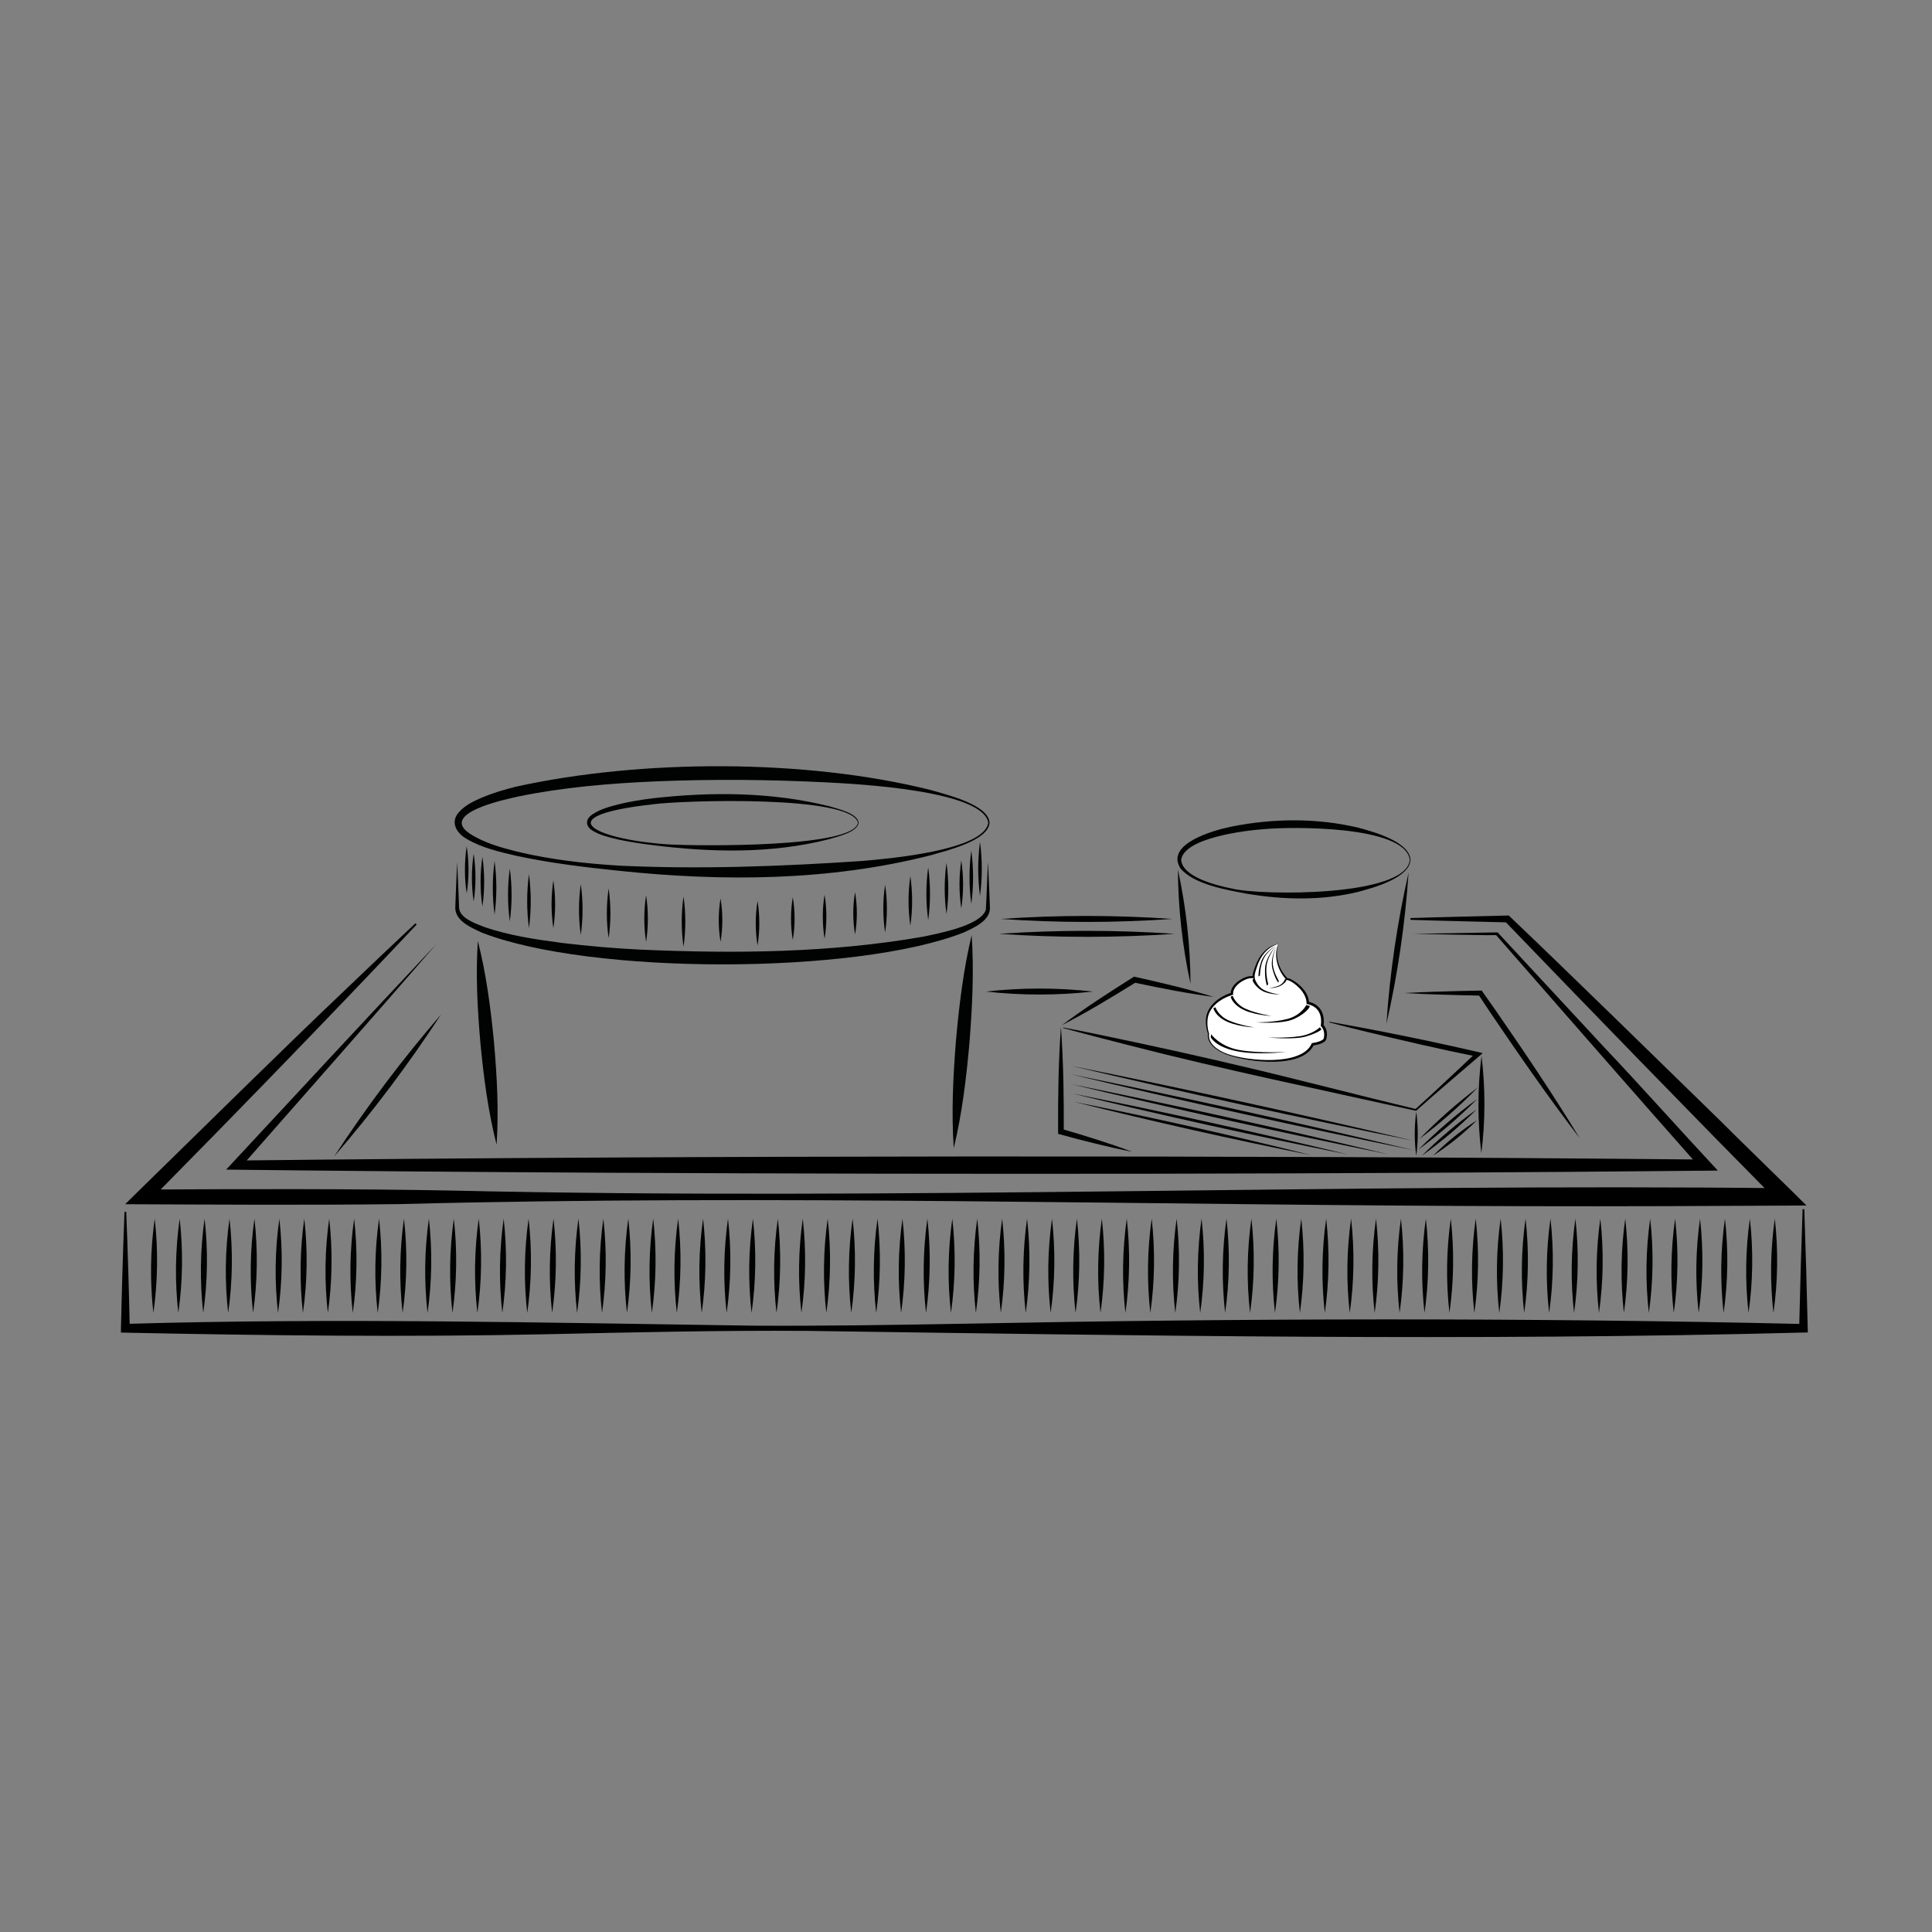 <?xml version="1.0" encoding="UTF-8"?>
<!-- Generator: Adobe Illustrator 27.2.0, SVG Export Plug-In . SVG Version: 6.00 Build 0)  -->
<svg xmlns="http://www.w3.org/2000/svg" xmlns:xlink="http://www.w3.org/1999/xlink" version="1.1" x="0px" y="0px" viewBox="0 0 800 800" style="enable-background:new 0 0 800 800;" xml:space="preserve">
<rect x="0" y="0" width="800" height="800" fill="#808080" stroke="none"/>
<style type="text/css">
	.st0{display:none;}
	.st1{display:inline;fill:#B4B4B4;}
	.st2{display:inline;}
	.st3{fill:#1B1B1B;}
	.st4{display:inline;opacity:0.4;fill:#808181;}
	.st5{fill:#FFFFFF;}
	.st6{opacity:0.3;fill:#020203;}
	.st7{fill:#B4B4B4;}
	.st8{opacity:0.4;fill:#808181;}
	.st9{opacity:0.5;fill:#676767;}
	.st10{fill:#343434;}
	.st11{fill:#C31718;}
	.st12{fill:#781D5D;}
	.st13{fill:#F0BCD8;stroke:#000000;stroke-miterlimit:10;}
	.st14{fill:#420830;}
	.st15{fill:#F6F6F6;}
	.st16{fill:none;}
	.st17{fill:#B2B2B2;}
	.st18{fill:none;stroke:#B2B2B2;stroke-miterlimit:10;}
	.st19{fill:#010202;}
</style>
<g id="BASE">
	<g class="st0">
		<path class="st1" d="M415.3,588.15c-5.32-5.04-13.41-102.16-13.41-102.16l22.67-283.54c0,0-5.38-22.37,3.78-23.75    c9.16-1.38,27.99-0.84,39.49-0.49c11.51,0.34,44.89-13.03,63.27-8.52c18.38,4.51,19.15,9.6,38.8,8.71    c19.65-0.89,24.99-6.9,48.21,2.09c23.23,8.99,30.75,3.64,37.78,8.85c7.03,5.21,19.65-0.87,30.2,6.91s13.76,8.33,23.84,13.06    c10.09,4.72,34.92,10.6,48.81,19.83c13.89,9.23,20.21,16.6,22.71,19.35c2.5,2.75,1.69,11.2,1.69,11.2l-48.85,138.44    c0,0-69.16,52.25-145.53,98.15S420.61,593.19,415.3,588.15z"></path>
		<g class="st2">
			<path class="st3" d="M781.47,248.49c-2.5-2.75-8.82-10.12-22.71-19.35c-13.89-9.23-38.73-15.1-48.81-19.83     c-10.09-4.72-13.29-5.28-23.84-13.06c-10.55-7.78-23.17-1.71-30.2-6.91c-7.03-5.21-14.56,0.14-37.78-8.85     c-23.23-8.99-28.56-2.97-48.21-2.09c-19.65,0.89-20.42-4.2-38.8-8.71c-18.38-4.51-51.77,8.86-63.27,8.52     c-11.51-0.34-30.33-0.89-39.49,0.49c-9.16,1.38-3.78,23.75-3.78,23.75l-22.67,283.54c0,0,0.03,0.32,0.08,0.91     c25.72-12.76,67.89-33.99,89.94-47.33c32.65-19.74,80.79-53.4,110.48-71.31c29.69-17.91,65.13-37.61,80.01-46.34     c14.88-8.73,23.18-15.07,27.4-20.8c4.22-5.73-6.23-10.63,8.74-15.67c14.97-5.04,34.27-12.12,38.86-12.35     c4.59-0.23,4.44,4.88,1.44,9.5c-3,4.62-26.16,102.53-31.04,106.97c-4.88,4.44-57.31,45.19-156.2,108.76     c-40.67,26.15-125.12,69.25-158.6,83.1c0.8,3.62,1.57,6.02,2.3,6.7c5.32,5.04,97.13-45.97,173.49-91.87     c76.37-45.9,145.53-98.15,145.53-98.15l48.85-138.44C783.16,259.68,783.97,251.23,781.47,248.49z"></path>
		</g>
		<path class="st4" d="M428.19,214.79c0,0-6.28-2.52-4.34-8.02s4.35-11.42,9.14-12.49c4.78-1.07,42.53,2.95,46.86,4.03    s18.29-0.68,23.38-1.45c5.09-0.77,22.32-1.29,30.46-0.44c8.14,0.85,18.76-0.06,23.8-1.17c5.04-1.11,10.82-6.49,17.13-6.06    c6.31,0.43,40.08-1.26,43.05,2.32c2.97,3.57,18.18,23.84,30.3,21.31c12.11-2.53,18.43-9,26.13-3.93s26.41,25.43,31.99,25.66    c5.59,0.23,29.36-0.96,38.08-0.7c8.72,0.26,32.85,12.93,32.85,12.93s5.72,5.72,4.65,7.8c-1.07,2.08-45.68,134.13-47.6,137.54    c-1.91,3.41-122.15,87.54-144.31,101.65c-22.17,14.11-171,90.41-171,90.41l-0.67-4.41c0,0,143.24-71.98,171.63-90.85    c28.39-18.87,138.24-95.87,139.61-100.59c1.37-4.72,37.13-114.95,37.39-117.77c0,0-11.95-0.97-19.45-4.7s-0.58-6.16-13.25-11.88    s-54.27-12.28-63.68-17.1c-9.41-4.83-10.01-13.41-19.38-13.39c-9.37,0.03-10.31,2.97-18.66,0.58c-8.35-2.4-27.89-12.29-34.1-12.04    s-23.48,1.47-32.82-0.94c-9.34-2.41-10.91-4.57-21.08-2.72s-20.86,2.81-27.04,0.96c-6.18-1.84-9.99-2.02-15.64-0.27    c-5.65,1.75-15.06-3.08-20.41-4c-5.35-0.93-29.76,5.19-36.21,6.17C438.56,212.18,428.19,214.79,428.19,214.79z"></path>
	</g>
</g>
<g id="BLANC">
</g>
<g id="GRIS">
</g>
<g id="NOIR">
	<g>
		<g>
			<path class="st19" d="M409.74,340.66c-0.4,7.52-18.24,11.67-24.36,13.49c-42.03,10.7-85.99,10.93-128.91,6.44     c-14.33-1.48-28.62-3.19-42.73-6.23c-7.06-1.67-14.32-3.29-20.67-7.08c-3.93-2.32-6.73-6.67-3.17-10.83     c2.56-2.99,6.19-4.67,9.64-6.19c4.55-1.91,9.23-3.29,13.93-4.47c51.99-11.51,120.25-11.62,171.92,1.34     C391.69,328.98,409.33,333.14,409.74,340.66L409.74,340.66z M409.22,340.66c-2.11-13.42-54.76-16.06-66.78-16.68     c-23.75-1.2-47.67-1.42-71.42-0.4c-18.96,0.82-38.03,2.45-56.6,6.27c-5.96,1.34-32.38,6.95-19.93,15.31     c5.87,3.83,12.86,5.76,19.66,7.48c13.9,3.33,28.23,4.95,42.5,5.82c33.35,1.55,66.79,0.3,100.08-1.93     C367.04,355.65,407.59,352.26,409.22,340.66L409.22,340.66z"></path>
		</g>
		<g>
			<path class="st19" d="M189.3,356.97c0.31,6.28,0.57,12.57,0.8,18.85c0.14,4.3,6.65,6.52,10.13,7.91     c10.4,3.63,21.49,5.25,32.41,6.71c11.02,1.33,22.1,2.28,33.21,2.81c38.77,1.67,78.03,1.32,116.34-5.38     c6.53-1.39,23.9-4.59,26.02-11.15c0.4-6.55,0.52-13.19,0.9-19.75c0.27,5.59,0.52,11.17,0.72,16.76l0.08,2.09     c0.17,5.44-6.73,8.36-10.79,10.28c-44.66,17.63-155.03,17.65-199.81-0.01c-4.15-1.96-10.91-4.8-10.79-10.27     C188.74,369.54,188.99,363.25,189.3,356.97L189.3,356.97z"></path>
		</g>
		<g>
			<g>
				<path class="st19" d="M193.26,350.41c0.98,6.46,0.99,13.07,0,19.53C192.26,363.48,192.27,356.88,193.26,350.41L193.26,350.41z"></path>
			</g>
			<g>
				<path class="st19" d="M199.75,354.78c0.98,6.81,0.99,13.75,0,20.56C198.75,368.54,198.76,361.59,199.75,354.78L199.75,354.78z"></path>
			</g>
			<g>
				<path class="st19" d="M204.79,356.58c0.98,7.33,0.99,14.78,0,22.1C203.8,371.36,203.81,363.91,204.79,356.58L204.79,356.58z"></path>
			</g>
			<g>
				<path class="st19" d="M211.1,359.67c0.98,7.24,0.99,14.61,0,21.85C210.11,374.27,210.12,366.91,211.1,359.67L211.1,359.67z"></path>
			</g>
			<g>
				<path class="st19" d="M219.03,361.98c0.98,7.41,0.99,14.95,0,22.36C218.04,376.93,218.05,369.39,219.03,361.98L219.03,361.98z"></path>
			</g>
			<g>
				<path class="st19" d="M229.13,364.55c0.98,6.55,0.99,13.24,0,19.79C228.14,377.79,228.15,371.1,229.13,364.55L229.13,364.55z"></path>
			</g>
			<g>
				<path class="st19" d="M240.49,366.09c0.98,6.98,0.99,14.09,0,21.08C239.5,380.19,239.5,373.08,240.49,366.09L240.49,366.09z"></path>
			</g>
			<g>
				<path class="st19" d="M252.02,367.89c0.98,6.81,0.99,13.75,0,20.56C251.03,381.65,251.04,374.7,252.02,367.89L252.02,367.89z"></path>
			</g>
			<g>
				<path class="st19" d="M267.53,370.72c0.98,6.38,0.99,12.9,0,19.28C266.54,383.62,266.55,377.1,267.53,370.72L267.53,370.72z"></path>
			</g>
			<g>
				<path class="st19" d="M283.03,371.23c0.98,6.9,0.99,13.92,0,20.82C282.04,385.16,282.05,378.13,283.03,371.23L283.03,371.23z"></path>
			</g>
			<g>
				<path class="st19" d="M298.36,372c0.98,5.95,0.99,12.05,0,17.99C297.36,384.05,297.37,377.95,298.36,372L298.36,372z"></path>
			</g>
			<g>
				<path class="st19" d="M313.68,373.03c0.98,6.12,0.99,12.39,0,18.51C312.69,385.42,312.7,379.15,313.68,373.03L313.68,373.03z"></path>
			</g>
			<g>
				<path class="st19" d="M328.28,371.49c0.98,5.86,0.99,11.88,0,17.74C327.29,383.37,327.3,377.35,328.28,371.49L328.28,371.49z"></path>
			</g>
			<g>
				<path class="st19" d="M341.44,370.46c0.98,6.03,0.99,12.22,0,18.25C340.45,382.68,340.46,376.5,341.44,370.46L341.44,370.46z"></path>
			</g>
			<g>
				<path class="st19" d="M354.06,369.43c0.98,5.77,0.99,11.7,0,17.48C353.07,381.14,353.08,375.21,354.06,369.43L354.06,369.43z"></path>
			</g>
			<g>
				<path class="st19" d="M366.5,366.35c0.98,6.55,0.99,13.24,0,19.79C365.51,379.59,365.52,372.9,366.5,366.35L366.5,366.35z"></path>
			</g>
			<g>
				<path class="st19" d="M376.95,362.75c0.98,6.81,0.99,13.75,0,20.56C375.96,376.5,375.97,369.56,376.95,362.75L376.95,362.75z"></path>
			</g>
			<g>
				<path class="st19" d="M384.35,359.15c0.98,7.24,0.99,14.61,0,21.85C383.35,373.76,383.36,366.39,384.35,359.15L384.35,359.15z"></path>
			</g>
			<g>
				<path class="st19" d="M391.92,357.35c0.98,6.98,0.99,14.09,0,21.08C390.93,371.45,390.93,364.34,391.92,357.35L391.92,357.35z"></path>
			</g>
			<g>
				<path class="st19" d="M398.05,356.33c0.98,6.55,0.99,13.24,0,19.79C397.06,369.57,397.06,362.88,398.05,356.33L398.05,356.33z"></path>
			</g>
			<g>
				<path class="st19" d="M402.19,352.21c0.98,7.33,0.99,14.78,0,22.1C401.2,366.99,401.21,359.54,402.19,352.21L402.19,352.21z"></path>
			</g>
			<g>
				<path class="st19" d="M405.8,348.61c0.98,7.41,0.99,14.95,0,22.36C404.81,363.56,404.81,356.03,405.8,348.61L405.8,348.61z"></path>
			</g>
			<g>
				<path class="st19" d="M196.14,353.5c0.98,6.55,0.99,13.24,0,19.79C195.15,366.74,195.16,360.05,196.14,353.5L196.14,353.5z"></path>
			</g>
		</g>
		<g>
			<path class="st19" d="M197.86,389.62c3.51,13.8,5.32,27.82,6.69,41.93c1.24,14.12,2.02,28.24,1.08,42.45     c-3.52-13.8-5.33-27.82-6.69-41.93C197.71,417.94,196.93,403.83,197.86,389.62L197.86,389.62z"></path>
		</g>
		<g>
			<path class="st19" d="M402.35,387.19c0.99,14.84,0.27,29.6-0.9,44.36c-1.3,14.76-3.05,29.43-6.52,43.89     c-1.01-14.84-0.28-29.6,0.9-44.36C397.14,416.33,398.89,401.66,402.35,387.19L402.35,387.19z"></path>
		</g>
		<g>
			<path class="st19" d="M355.54,340.66c-0.45,4-9.08,5.81-12.38,6.86c-23.74,6.06-48.61,5.46-72.74,2.45     c-4.83-0.6-9.66-1.31-14.44-2.35c-3.58-0.86-7.27-1.66-10.5-3.6c-3.16-1.85-3.23-4.83-0.09-6.85c3.17-2.1,6.85-3.11,10.45-4.05     c4.78-1.18,9.62-1.98,14.48-2.57c24.21-2.73,49.08-2.63,72.84,3.24C346.55,334.85,355.06,336.64,355.54,340.66L355.54,340.66z      M355.27,340.66c-2.86-11.53-72.77-9.25-84.66-7.65c-46.88,5.25-21.41,15.09,7.16,16.69     C288.56,350.25,353.66,351.21,355.27,340.66L355.27,340.66z"></path>
		</g>
	</g>
	<g>
		<g>
			<path class="st19" d="M550.41,423.08c20.66,3.65,41.24,7.82,61.69,12.55c0,0,1.88,0.44,1.88,0.44l-1.43,1.23l-13.07,11.21     c-4.37,3.72-8.68,7.51-12.96,11.33c0,0-0.14,0.13-0.14,0.13l-0.18-0.04c-39.63-8.8-79.46-16.99-118.8-27.12     c-8.74-2.25-18.54-4.74-27.21-7.13c0,0,0.05-0.23,0.05-0.23c6.14,1.19,12.27,2.41,18.38,3.71c18.23,3.8,36.81,7.9,54.91,12.18     c24.34,5.69,48.51,12.11,72.82,17.9c0,0-0.32,0.08-0.32,0.08c2.12-1.93,4.27-3.84,6.37-5.79c4.35-3.98,14.43-13.52,18.85-17.65     c0,0,0.44,1.67,0.44,1.67c-15.43-3.1-30.76-6.66-46.06-10.36c-5.1-1.22-10.19-2.52-15.27-3.85     C550.36,423.32,550.41,423.08,550.41,423.08L550.41,423.08z"></path>
		</g>
		<g>
			<path class="st19" d="M439.68,424.52c9.35-7.01,19.6-13.62,29.51-19.86c0,0,0.41-0.26,0.41-0.26l0.47,0.11     c10.94,2.44,21.83,5.01,32.55,8.3c-11.12-1.46-22.1-3.64-33.06-5.97c0,0,0.89-0.15,0.89-0.15     C460.51,412.88,450.09,419.18,439.68,424.52L439.68,424.52z"></path>
		</g>
		<g>
			<path class="st19" d="M586.44,460.36c0.82,6.08,0.83,12.18,0,18.26C585.61,472.54,585.61,466.44,586.44,460.36L586.44,460.36z"></path>
		</g>
		<g>
			<path class="st19" d="M613.47,437.2c1.62,13.38,1.61,26.94-0.07,40.31C611.76,464.13,611.8,450.57,613.47,437.2L613.47,437.2z"></path>
		</g>
		<g>
			<path class="st19" d="M439.31,425.18c1.04,14.46,1.23,28.94,1.18,43.43c0,0-0.86-1.14-0.86-1.14c4.89,1.4,9.77,2.88,14.61,4.43     c4.86,1.56,9.69,3.18,14.46,4.99c-5.01-0.95-9.98-2.09-14.93-3.3c-5.23-1.27-10.44-2.64-15.63-4.09c0,0-0.01-0.9-0.01-0.9     C438.08,454.12,438.26,439.64,439.31,425.18L439.31,425.18z"></path>
		</g>
		<g>
			<g>
				<path class="st5" d="M529.29,390.85c0,0-5.45,1.06-8.04,6.77c-2.59,5.72-2.13,7.04-2.13,7.04s-2.44-0.63-5.9,1.85      s-3.11,5.03-3.11,5.03s-5.78,1.51-8.84,6.03c-3.06,4.52-0.88,10.4-0.88,10.4s-2.18,8.78,18.79,10.92      c22.21,2.26,24.38-6.48,24.38-6.48s4.63-0.62,5.07-2.23c0.99-3.6-1.16-5.55-1.16-5.55s0.42-3.08-0.54-5.35      c-1.41-3.33-5.41-4-5.41-4s0.14-3.3-3.32-6.61c-3.45-3.31-5.29-3.27-5.29-3.27s-2.66-2.48-3.84-6.64      C527.84,394.35,529.29,390.85,529.29,390.85z"></path>
				<path d="M529.25,390.88c-4.47,1.25-7.46,5.17-8.77,9.49c-0.45,1.32-1,2.76-0.97,4.16c0,0,0.14,0.64,0.14,0.64      c-1.12-0.27-2.3-0.18-3.46,0.25c-2.52,0.97-5.57,3.14-5.6,6.06c0,0,0.03,0.42,0.03,0.42l-0.38,0.11      c-4.87,1.46-10.02,5.12-10.26,10.64c-0.12,1.78,0.11,3.61,0.65,5.31c-0.59,4.41,4.08,7.21,7.7,8.49      c8.11,2.87,30.37,5.1,34.73-4.16c0,0,0.11-0.34,0.11-0.34l0.33-0.05c1.34-0.23,2.78-0.53,3.96-1.2      c0.37-0.23,0.62-0.46,0.66-0.74c0.48-1.76,0.13-3.88-1.23-5.12c0.69-4.66-0.98-8.25-5.88-9.12c0,0,0-0.44,0-0.44      c-0.09-3.34-2.63-6.16-5.21-8.07c-0.88-0.63-2-1.35-3.05-1.43C529.06,401.93,527.24,395.93,529.25,390.88L529.25,390.88z       M529.33,390.81c-1.6,5.05,0.19,10.67,3.86,14.32c0,0-0.26-0.1-0.26-0.1c0.75,0.05,1.26,0.29,1.83,0.55      c3.61,2.01,7.07,5.34,7.31,9.73c0,0-0.44-0.54-0.44-0.54c5.06,0.95,7.09,5.11,6.41,9.94c0,0-0.18-0.49-0.18-0.49      c1.58,1.61,1.91,3.95,1.34,6.01c-0.05,0.29-0.27,0.67-0.49,0.87c-1.4,1.25-3.31,1.51-5.08,1.83c0,0,0.44-0.39,0.44-0.39      c-4.54,10.25-27.24,7.29-35.88,4.24c-3.77-1.42-8.52-4.14-8.03-8.86c-0.48-1.07-0.94-3.64-0.83-5.31      c0.05-5.89,5.42-9.97,10.64-11.54c0,0-0.36,0.53-0.36,0.53c-0.07-2.43,1.61-4.23,3.4-5.51c1.82-1.22,3.89-2.2,6.18-1.83      c0,0-0.49,0.53-0.49,0.53c-0.19-1.66,0.57-3.16,1.09-4.67C521.31,395.76,524.57,391.65,529.33,390.81L529.33,390.81z"></path>
			</g>
			<path d="M510.46,412.36c0,0,1.06,3.54,5.64,5.5c4.57,1.97,10.46,2.82,10.46,2.82s-8.23-0.27-13.06-3.32     c-3.48-2.21-3.92-4.68-3.92-4.68L510.46,412.36z"></path>
			<path d="M503.31,417.11c0,0,1.06,3.54,5.64,5.5c4.57,1.97,10.46,2.82,10.46,2.82s-8.23-0.27-13.06-3.32     c-3.48-2.21-3.92-4.68-3.92-4.68L503.31,417.11z"></path>
			<path d="M540.9,416.15c0,0-2,4.25-7.83,5.78c-5.83,1.53-12.99,1.39-12.99,1.39s10.87,0.92,15.86-1.44     c5.69-2.68,6.55-5.36,6.48-5.3L540.9,416.15z"></path>
			<path d="M546.52,425.37c0,0-2.86,2.96-8.63,3.75c-5.77,0.79-12.91,0.48-12.91,0.48s10.9,1.04,15.78-0.42     c5.41-1.62,6.49-2.96,6.42-2.92L546.52,425.37z"></path>
			<path d="M501.47,428.2c0,0,3.45,5.09,11.66,6.58c8.21,1.49,19.57,0.77,19.57,0.77s-12.23,1.55-21.09-0.37     c-8.51-1.85-10.26-5.66-10.26-5.66L501.47,428.2z"></path>
			<path d="M519.48,404.95c0,0,0.89,3.42,3.85,4.96s6.68,1.86,6.68,1.86s-5.58,0.21-8.6-2.33c-3.02-2.54-2.72-3.88-2.72-3.88     L519.48,404.95z"></path>
			<path d="M521.72,403.95c0,0,0.02-4.14,1.61-7.16c1.59-3.02,4.97-5.25,4.97-5.25s-4.72,2.63-6.1,6.74     c-1.31,3.9-1.06,6.08-1.06,6.08L521.72,403.95z"></path>
			<path d="M529.56,406.2c0,0-2.22-3.49-2.52-6.89c-0.3-3.4,1.33-7.11,1.33-7.11s-2.54,4.77-1.48,8.97c1.01,3.99,2.4,5.69,2.4,5.69     L529.56,406.2z"></path>
			<path d="M525.15,407.51c0,0-1.32-4.52-0.57-8.34c0.75-3.82,3.71-7.38,3.71-7.38s-4.29,4.44-4.47,9.37     c-0.17,4.68,0.82,6.98,0.82,6.98L525.15,407.51z"></path>
			<path d="M532.15,405.29c0,0-0.55,1.91-2.52,2.8s-4.47,1.12-4.47,1.12s3.76,0.04,5.76-1.41c2-1.45,1.78-2.19,1.78-2.19     L532.15,405.29z"></path>
		</g>
		<g>
			<path class="st19" d="M443.84,441.41c45.44,9.14,96.24,20.25,141.34,30.93C539.74,463.2,488.94,452.08,443.84,441.41     L443.84,441.41z"></path>
		</g>
		<g>
			<path class="st19" d="M443.39,444.83c45.67,9.32,96.74,20.63,142.07,31.48C539.78,466.99,488.72,455.67,443.39,444.83     L443.39,444.83z"></path>
		</g>
		<g>
			<path class="st19" d="M443.61,448.93c42.19,8.54,89.35,18.97,131.21,29.04C532.63,469.44,485.47,459,443.61,448.93L443.61,448.93     z"></path>
		</g>
		<g>
			<path class="st19" d="M444.07,452.81c37.43,7.46,76.99,16.22,114.11,25.25C520.71,470.58,481.17,461.85,444.07,452.81     L444.07,452.81z"></path>
		</g>
		<g>
			<path class="st19" d="M444.76,456.24c32.81,6.56,65.81,13.97,98.26,22.11C510.21,471.79,477.21,464.36,444.76,456.24     L444.76,456.24z"></path>
		</g>
		<g>
			<path class="st19" d="M587.77,471.59c7.5-7.7,15.54-14.8,24.13-21.27C604.41,458.04,596.35,465.12,587.77,471.59L587.77,471.59z"></path>
		</g>
		<g>
			<path class="st19" d="M587.31,476.03c7.6-7.62,15.73-14.62,24.41-20.99C604.12,462.67,595.98,469.66,587.31,476.03L587.31,476.03     z"></path>
		</g>
		<g>
			<path class="st19" d="M588.78,478.53c7.02-7.01,14.57-13.4,22.65-19.14C604.42,466.4,596.86,472.78,588.78,478.53L588.78,478.53z     "></path>
		</g>
		<g>
			<path class="st19" d="M593.41,478.53c5.55-5.54,11.62-10.45,18.21-14.7C606.08,469.37,599.99,474.27,593.41,478.53L593.41,478.53     z"></path>
		</g>
	</g>
	<g>
		<g>
			<path class="st19" d="M584.05,356.03c-0.39,7.51-15.48,11.64-21.6,13.25c-15.09,3.7-30.88,3.35-46.11,0.8     c-8.34-1.58-22.03-3.81-27.59-10.58c-6.32-10.16,14-15.74,20.92-17.17c17.37-3.5,35.52-3.7,52.79,0.4     C568.63,344.39,583.66,348.5,584.05,356.03L584.05,356.03z M583.76,356.03c-1.81-14.26-49.24-13.8-60.67-12.68     c-7.77,0.57-32.71,3.61-34,12.68c0.5,7.21,14.98,10.7,20.94,11.89C521.86,370.9,582.46,371.45,583.76,356.03L583.76,356.03z"></path>
		</g>
		<g>
			<path class="st19" d="M487.74,360.04c3.38,15.55,5.15,31.45,5.23,47.37C489.58,391.85,487.84,375.95,487.74,360.04L487.74,360.04     z"></path>
		</g>
		<g>
			<path class="st19" d="M583.26,361.35c-1.42,21.05-4.47,41.98-9.16,62.55C575.5,402.84,578.58,381.92,583.26,361.35L583.26,361.35     z"></path>
		</g>
	</g>
	<g>
		<g>
			<path d="M485.38,380.51c-23.6,1.65-47.32,1.66-70.92,0C438.07,378.85,461.78,378.87,485.38,380.51L485.38,380.51z"></path>
		</g>
		<g>
			<path d="M172.54,382.82c-35.42,37.62-74.74,78.05-111.16,114.95c0,0-2.15-5.2-2.15-5.2c41.02-0.24,86.73-0.36,127.51,0.41     c183.32,4.17,369.23-3.03,552.56-0.95c0,0-2.54,6.12-2.54,6.12c-36.5-36.94-77.67-79.33-113.57-116.63c0,0,1.01,0.42,1.01,0.42     c-11.64-0.31-28.72-0.67-40.16-1.06c0,0,0-0.72,0-0.72c11.69-0.4,28.96-0.77,40.71-1.07c27.45,26.16,60.78,58.89,88.07,85.47     c3.12,3.28,32.36,31.66,35.21,34.62c-38.07,0.2-76.87,0.39-114.99,0.28c-154.7-0.31-312.9-4.9-467.55-0.87     c-35.77,0.46-77.77,0.2-113.67,0.05c0,0,5.25-5.17,5.25-5.17c26.73-26.09,59.03-58.1,85.94-83.64     c9.61-9.23,19.29-18.39,29.01-27.51L172.54,382.82L172.54,382.82z"></path>
		</g>
		<g>
			<path d="M52.26,501.8c0.66,16.07,1.12,32.14,1.47,48.22c0,0-1.82-1.82-1.82-1.82c86.86-2.55,173.72-0.48,260.57,0.74     c28.96,0.15,57.91-0.31,86.86-0.82c115.69-2.26,231.74-2.55,347.43,0.12c0,0-1.77,1.77-1.77,1.77     c0.39-16.43,0.84-32.86,1.42-49.29c0,0,0.7,0,0.7,0c0.58,16.43,1.03,32.86,1.42,49.29c0,0,0.04,1.73,0.04,1.73l-1.81,0.04     c-137.44,3.6-275.13,1.25-412.57-0.69c-36.2-0.24-72.38,0.6-108.57,1.4c-57.9,1.23-115.82,0.52-173.71-0.66     c0,0-1.86-0.05-1.86-0.05l0.03-1.78c0.36-16.08,0.82-32.15,1.47-48.22C51.57,501.8,52.26,501.8,52.26,501.8L52.26,501.8z"></path>
		</g>
		<g>
			<path d="M486.43,386.68c-24.21,1.65-48.54,1.66-72.75,0C437.89,385.02,462.22,385.04,486.43,386.68L486.43,386.68z"></path>
		</g>
		<g>
			<path d="M180.55,391.07c-25.26,29.16-55.73,63.66-81.2,92.64c0,0-1.4-3.16-1.4-3.16c98.06-1.11,205.64-1.62,304.09-1.68     c101.37-0.06,202.73,0.31,304.09,1.28c0,0-1.71,3.84-1.71,3.84c-24.21-27.32-60.65-69.04-85-96.89     c3.76,0.52-36.33-0.55-34.86-0.41c0,0,35.31-0.61,35.31-0.61l0.26,0c0.19,0.19,43.82,47.25,44.02,47.46     c14.42,15.19,32.77,35.77,47.17,51.17c0,0-5.19,0.05-5.19,0.05c-150.65,1.45-305.26,1.59-456.14,0.84     c-52.11-0.27-104.23-0.7-156.34-1.29C121,454.87,153,420.31,180.55,391.07L180.55,391.07z"></path>
		</g>
		<g>
			<path class="st19" d="M64.07,504.62c1.46,12.98,1.28,26.08-0.56,39.02C62.04,530.66,62.24,517.57,64.07,504.62L64.07,504.62z"></path>
			<path class="st19" d="M74.4,504.62c1.46,12.98,1.28,26.08-0.56,39.02C72.36,530.66,72.56,517.57,74.4,504.62L74.4,504.62z"></path>
			<path class="st19" d="M84.72,504.62c1.46,12.98,1.28,26.08-0.56,39.02C82.68,530.66,82.88,517.57,84.72,504.62L84.72,504.62z"></path>
			<path class="st19" d="M95.04,504.62c1.46,12.98,1.28,26.08-0.56,39.02C93,530.66,93.2,517.57,95.04,504.62L95.04,504.62z"></path>
			<path class="st19" d="M105.36,504.62c1.46,12.98,1.28,26.08-0.56,39.02C103.32,530.66,103.52,517.57,105.36,504.62L105.36,504.62     z"></path>
			<path class="st19" d="M115.68,504.62c1.46,12.98,1.28,26.08-0.56,39.02C113.64,530.66,113.84,517.57,115.68,504.62L115.68,504.62     z"></path>
			<path class="st19" d="M126,504.62c1.46,12.98,1.28,26.08-0.56,39.02C123.96,530.66,124.16,517.57,126,504.62L126,504.62z"></path>
			<path class="st19" d="M136.32,504.62c1.46,12.98,1.28,26.08-0.56,39.02C134.28,530.66,134.48,517.57,136.32,504.62L136.32,504.62     z"></path>
			<path class="st19" d="M146.64,504.62c1.46,12.98,1.28,26.08-0.56,39.02C144.6,530.66,144.8,517.57,146.64,504.62L146.64,504.62z"></path>
			<path class="st19" d="M156.96,504.62c1.46,12.98,1.28,26.08-0.56,39.02C154.92,530.66,155.12,517.57,156.96,504.62L156.96,504.62     z"></path>
			<path class="st19" d="M167.28,504.62c1.46,12.98,1.28,26.08-0.56,39.02C165.24,530.66,165.44,517.57,167.28,504.62L167.28,504.62     z"></path>
			<path class="st19" d="M177.6,504.62c1.46,12.98,1.28,26.08-0.56,39.02C175.56,530.66,175.76,517.57,177.6,504.62L177.6,504.62z"></path>
			<path class="st19" d="M187.92,504.62c1.46,12.98,1.28,26.08-0.56,39.02C185.88,530.66,186.09,517.57,187.92,504.62L187.92,504.62     z"></path>
			<path class="st19" d="M198.24,504.62c1.46,12.98,1.28,26.08-0.56,39.02C196.2,530.66,196.41,517.57,198.24,504.62L198.24,504.62z     "></path>
			<path class="st19" d="M208.56,504.62c1.46,12.98,1.28,26.08-0.56,39.02C206.52,530.66,206.73,517.57,208.56,504.62L208.56,504.62     z"></path>
			<path class="st19" d="M218.88,504.62c1.46,12.98,1.28,26.08-0.56,39.02C216.84,530.66,217.05,517.57,218.88,504.62L218.88,504.62     z"></path>
			<path class="st19" d="M229.2,504.62c1.46,12.98,1.28,26.08-0.56,39.02C227.16,530.66,227.37,517.57,229.2,504.62L229.2,504.62z"></path>
			<path class="st19" d="M239.52,504.62c1.46,12.98,1.28,26.08-0.56,39.02C237.49,530.66,237.69,517.57,239.52,504.62L239.52,504.62     z"></path>
			<path class="st19" d="M249.84,504.62c1.46,12.98,1.28,26.08-0.56,39.02C247.81,530.66,248.01,517.57,249.84,504.62L249.84,504.62     z"></path>
			<path class="st19" d="M260.16,504.62c1.46,12.98,1.28,26.08-0.56,39.02C258.13,530.66,258.33,517.57,260.16,504.62L260.16,504.62     z"></path>
			<path class="st19" d="M270.48,504.62c1.46,12.98,1.28,26.08-0.56,39.02C268.45,530.66,268.65,517.57,270.48,504.62L270.48,504.62     z"></path>
			<path class="st19" d="M280.81,504.62c1.46,12.98,1.28,26.08-0.56,39.02C278.77,530.66,278.97,517.57,280.81,504.62L280.81,504.62     z"></path>
			<path class="st19" d="M291.13,504.62c1.46,12.98,1.28,26.08-0.56,39.02C289.09,530.66,289.29,517.57,291.13,504.62L291.13,504.62     z"></path>
			<path class="st19" d="M301.45,504.62c1.46,12.98,1.28,26.08-0.56,39.02C299.41,530.66,299.61,517.57,301.45,504.62L301.45,504.62     z"></path>
			<path class="st19" d="M311.77,504.62c1.46,12.98,1.28,26.08-0.56,39.02C309.73,530.66,309.93,517.57,311.77,504.62L311.77,504.62     z"></path>
			<path class="st19" d="M322.09,504.62c1.46,12.98,1.28,26.08-0.56,39.02C320.05,530.66,320.25,517.57,322.09,504.62L322.09,504.62     z"></path>
			<path class="st19" d="M332.41,504.62c1.46,12.98,1.28,26.08-0.56,39.02C330.37,530.66,330.57,517.57,332.41,504.62L332.41,504.62     z"></path>
			<path class="st19" d="M342.73,504.62c1.46,12.98,1.28,26.08-0.56,39.02C340.69,530.66,340.89,517.57,342.73,504.62L342.73,504.62     z"></path>
			<path class="st19" d="M353.05,504.62c1.46,12.98,1.28,26.08-0.56,39.02C351.01,530.66,351.21,517.57,353.05,504.62L353.05,504.62     z"></path>
			<path class="st19" d="M363.37,504.62c1.46,12.98,1.28,26.08-0.56,39.02C361.33,530.66,361.53,517.57,363.37,504.62L363.37,504.62     z"></path>
			<path class="st19" d="M373.69,504.62c1.46,12.98,1.28,26.08-0.56,39.02C371.65,530.66,371.85,517.57,373.69,504.62L373.69,504.62     z"></path>
			<path class="st19" d="M384.01,504.62c1.46,12.98,1.28,26.08-0.56,39.02C381.97,530.66,382.18,517.57,384.01,504.62L384.01,504.62     z"></path>
			<path class="st19" d="M394.33,504.62c1.46,12.98,1.28,26.08-0.56,39.02C392.29,530.66,392.5,517.57,394.33,504.62L394.33,504.62z     "></path>
			<path class="st19" d="M404.65,504.62c1.46,12.98,1.28,26.08-0.56,39.02C402.61,530.66,402.82,517.57,404.65,504.62L404.65,504.62     z"></path>
			<path class="st19" d="M414.97,504.62c1.46,12.98,1.28,26.08-0.56,39.02C412.93,530.66,413.14,517.57,414.97,504.62L414.97,504.62     z"></path>
			<path class="st19" d="M425.29,504.62c1.46,12.98,1.28,26.08-0.56,39.02C423.25,530.66,423.46,517.57,425.29,504.62L425.29,504.62     z"></path>
			<path class="st19" d="M435.61,504.62c1.46,12.98,1.28,26.08-0.56,39.02C433.57,530.66,433.78,517.57,435.61,504.62L435.61,504.62     z"></path>
			<path class="st19" d="M445.93,504.62c1.46,12.98,1.28,26.08-0.56,39.02C443.9,530.66,444.1,517.57,445.93,504.62L445.93,504.62z"></path>
			<path class="st19" d="M456.25,504.62c1.46,12.98,1.28,26.08-0.56,39.02C454.22,530.66,454.42,517.57,456.25,504.62L456.25,504.62     z"></path>
			<path class="st19" d="M466.57,504.62c1.46,12.98,1.28,26.08-0.56,39.02C464.54,530.66,464.74,517.57,466.57,504.62L466.57,504.62     z"></path>
			<path class="st19" d="M476.89,504.62c1.46,12.98,1.28,26.08-0.56,39.02C474.86,530.66,475.06,517.57,476.89,504.62L476.89,504.62     z"></path>
			<path class="st19" d="M487.22,504.62c1.46,12.98,1.28,26.08-0.56,39.02C485.18,530.66,485.38,517.57,487.22,504.62L487.22,504.62     z"></path>
			<path class="st19" d="M497.54,504.62c1.46,12.98,1.28,26.08-0.56,39.02C495.5,530.66,495.7,517.57,497.54,504.62L497.54,504.62z"></path>
			<path class="st19" d="M507.86,504.62c1.46,12.98,1.28,26.08-0.56,39.02C505.82,530.66,506.02,517.57,507.86,504.62L507.86,504.62     z"></path>
			<path class="st19" d="M518.18,504.62c1.46,12.98,1.28,26.08-0.56,39.02C516.14,530.66,516.34,517.57,518.18,504.62L518.18,504.62     z"></path>
			<path class="st19" d="M528.5,504.62c1.46,12.98,1.28,26.08-0.56,39.02C526.46,530.66,526.66,517.57,528.5,504.62L528.5,504.62z"></path>
			<path class="st19" d="M538.82,504.62c1.46,12.98,1.28,26.08-0.56,39.02C536.78,530.66,536.98,517.57,538.82,504.62L538.82,504.62     z"></path>
			<path class="st19" d="M549.14,504.62c1.46,12.98,1.28,26.08-0.56,39.02C547.1,530.66,547.3,517.57,549.14,504.62L549.14,504.62z"></path>
			<path class="st19" d="M559.46,504.62c1.46,12.98,1.28,26.08-0.56,39.02C557.42,530.66,557.62,517.57,559.46,504.62L559.46,504.62     z"></path>
			<path class="st19" d="M569.78,504.62c1.46,12.98,1.28,26.08-0.56,39.02C567.74,530.66,567.94,517.57,569.78,504.62L569.78,504.62     z"></path>
			<path class="st19" d="M580.1,504.62c1.46,12.98,1.28,26.08-0.56,39.02C578.06,530.66,578.26,517.57,580.1,504.62L580.1,504.62z"></path>
			<path class="st19" d="M590.42,504.62c1.46,12.98,1.28,26.08-0.56,39.02C588.38,530.66,588.59,517.57,590.42,504.62L590.42,504.62     z"></path>
			<path class="st19" d="M600.74,504.62c1.46,12.98,1.28,26.08-0.56,39.02C598.7,530.66,598.91,517.57,600.74,504.62L600.74,504.62z     "></path>
			<path class="st19" d="M611.06,504.62c1.46,12.98,1.28,26.08-0.56,39.02C609.02,530.66,609.23,517.57,611.06,504.62L611.06,504.62     z"></path>
			<path class="st19" d="M621.38,504.62c1.46,12.98,1.28,26.08-0.56,39.02C619.34,530.66,619.55,517.57,621.38,504.62L621.38,504.62     z"></path>
			<path class="st19" d="M631.7,504.62c1.46,12.98,1.28,26.08-0.56,39.02C629.66,530.66,629.87,517.57,631.7,504.62L631.7,504.62z"></path>
			<path class="st19" d="M642.02,504.62c1.46,12.98,1.28,26.08-0.56,39.02C639.99,530.66,640.19,517.57,642.02,504.62L642.02,504.62     z"></path>
			<path class="st19" d="M652.34,504.62c1.46,12.98,1.28,26.08-0.56,39.02C650.31,530.66,650.51,517.57,652.34,504.62L652.34,504.62     z"></path>
			<path class="st19" d="M662.66,504.62c1.46,12.98,1.28,26.08-0.56,39.02C660.63,530.66,660.83,517.57,662.66,504.62L662.66,504.62     z"></path>
			<path class="st19" d="M672.98,504.62c1.46,12.98,1.28,26.08-0.56,39.02C670.95,530.66,671.15,517.57,672.98,504.62L672.98,504.62     z"></path>
			<path class="st19" d="M683.31,504.62c1.46,12.98,1.28,26.08-0.56,39.02C681.27,530.66,681.47,517.57,683.31,504.62L683.31,504.62     z"></path>
			<path class="st19" d="M693.63,504.62c1.46,12.98,1.28,26.08-0.56,39.02C691.59,530.66,691.79,517.57,693.63,504.62L693.63,504.62     z"></path>
			<path class="st19" d="M703.95,504.62c1.46,12.98,1.28,26.08-0.56,39.02C701.91,530.66,702.11,517.57,703.95,504.62L703.95,504.62     z"></path>
			<path class="st19" d="M714.27,504.62c1.46,12.98,1.28,26.08-0.56,39.02C712.23,530.66,712.43,517.57,714.27,504.62L714.27,504.62     z"></path>
			<path class="st19" d="M724.59,504.62c1.46,12.98,1.28,26.08-0.56,39.02C722.55,530.66,722.75,517.57,724.59,504.62L724.59,504.62     z"></path>
			<path class="st19" d="M734.91,504.62c1.46,12.98,1.28,26.08-0.56,39.02C732.87,530.66,733.07,517.57,734.91,504.62L734.91,504.62     z"></path>
		</g>
		<g>
			<path class="st19" d="M182.63,420.06c-13.41,20.56-28.19,40.21-44.24,58.78C151.79,458.27,166.59,438.63,182.63,420.06     L182.63,420.06z"></path>
		</g>
		<g>
			<path class="st19" d="M408.26,410.58c14.69-1.65,29.55-1.66,44.24,0C437.81,412.24,422.95,412.22,408.26,410.58L408.26,410.58z"></path>
		</g>
		<g>
			<path class="st19" d="M581.42,411.21c7.59-0.44,16.05-0.69,23.7-0.88c0,0,7.9-0.15,7.9-0.15l0.53-0.01l0.32,0.46l5.23,7.44     c12.06,17.41,24,35.09,34.99,53.19c-12.88-16.8-25.03-34.34-36.9-51.88c0,0-5.04-7.57-5.04-7.57l0.86,0.45     C602.78,412.07,591.62,411.78,581.42,411.21L581.42,411.21z"></path>
		</g>
	</g>
</g>
<g id="CHIFFRES">
</g>
</svg>
